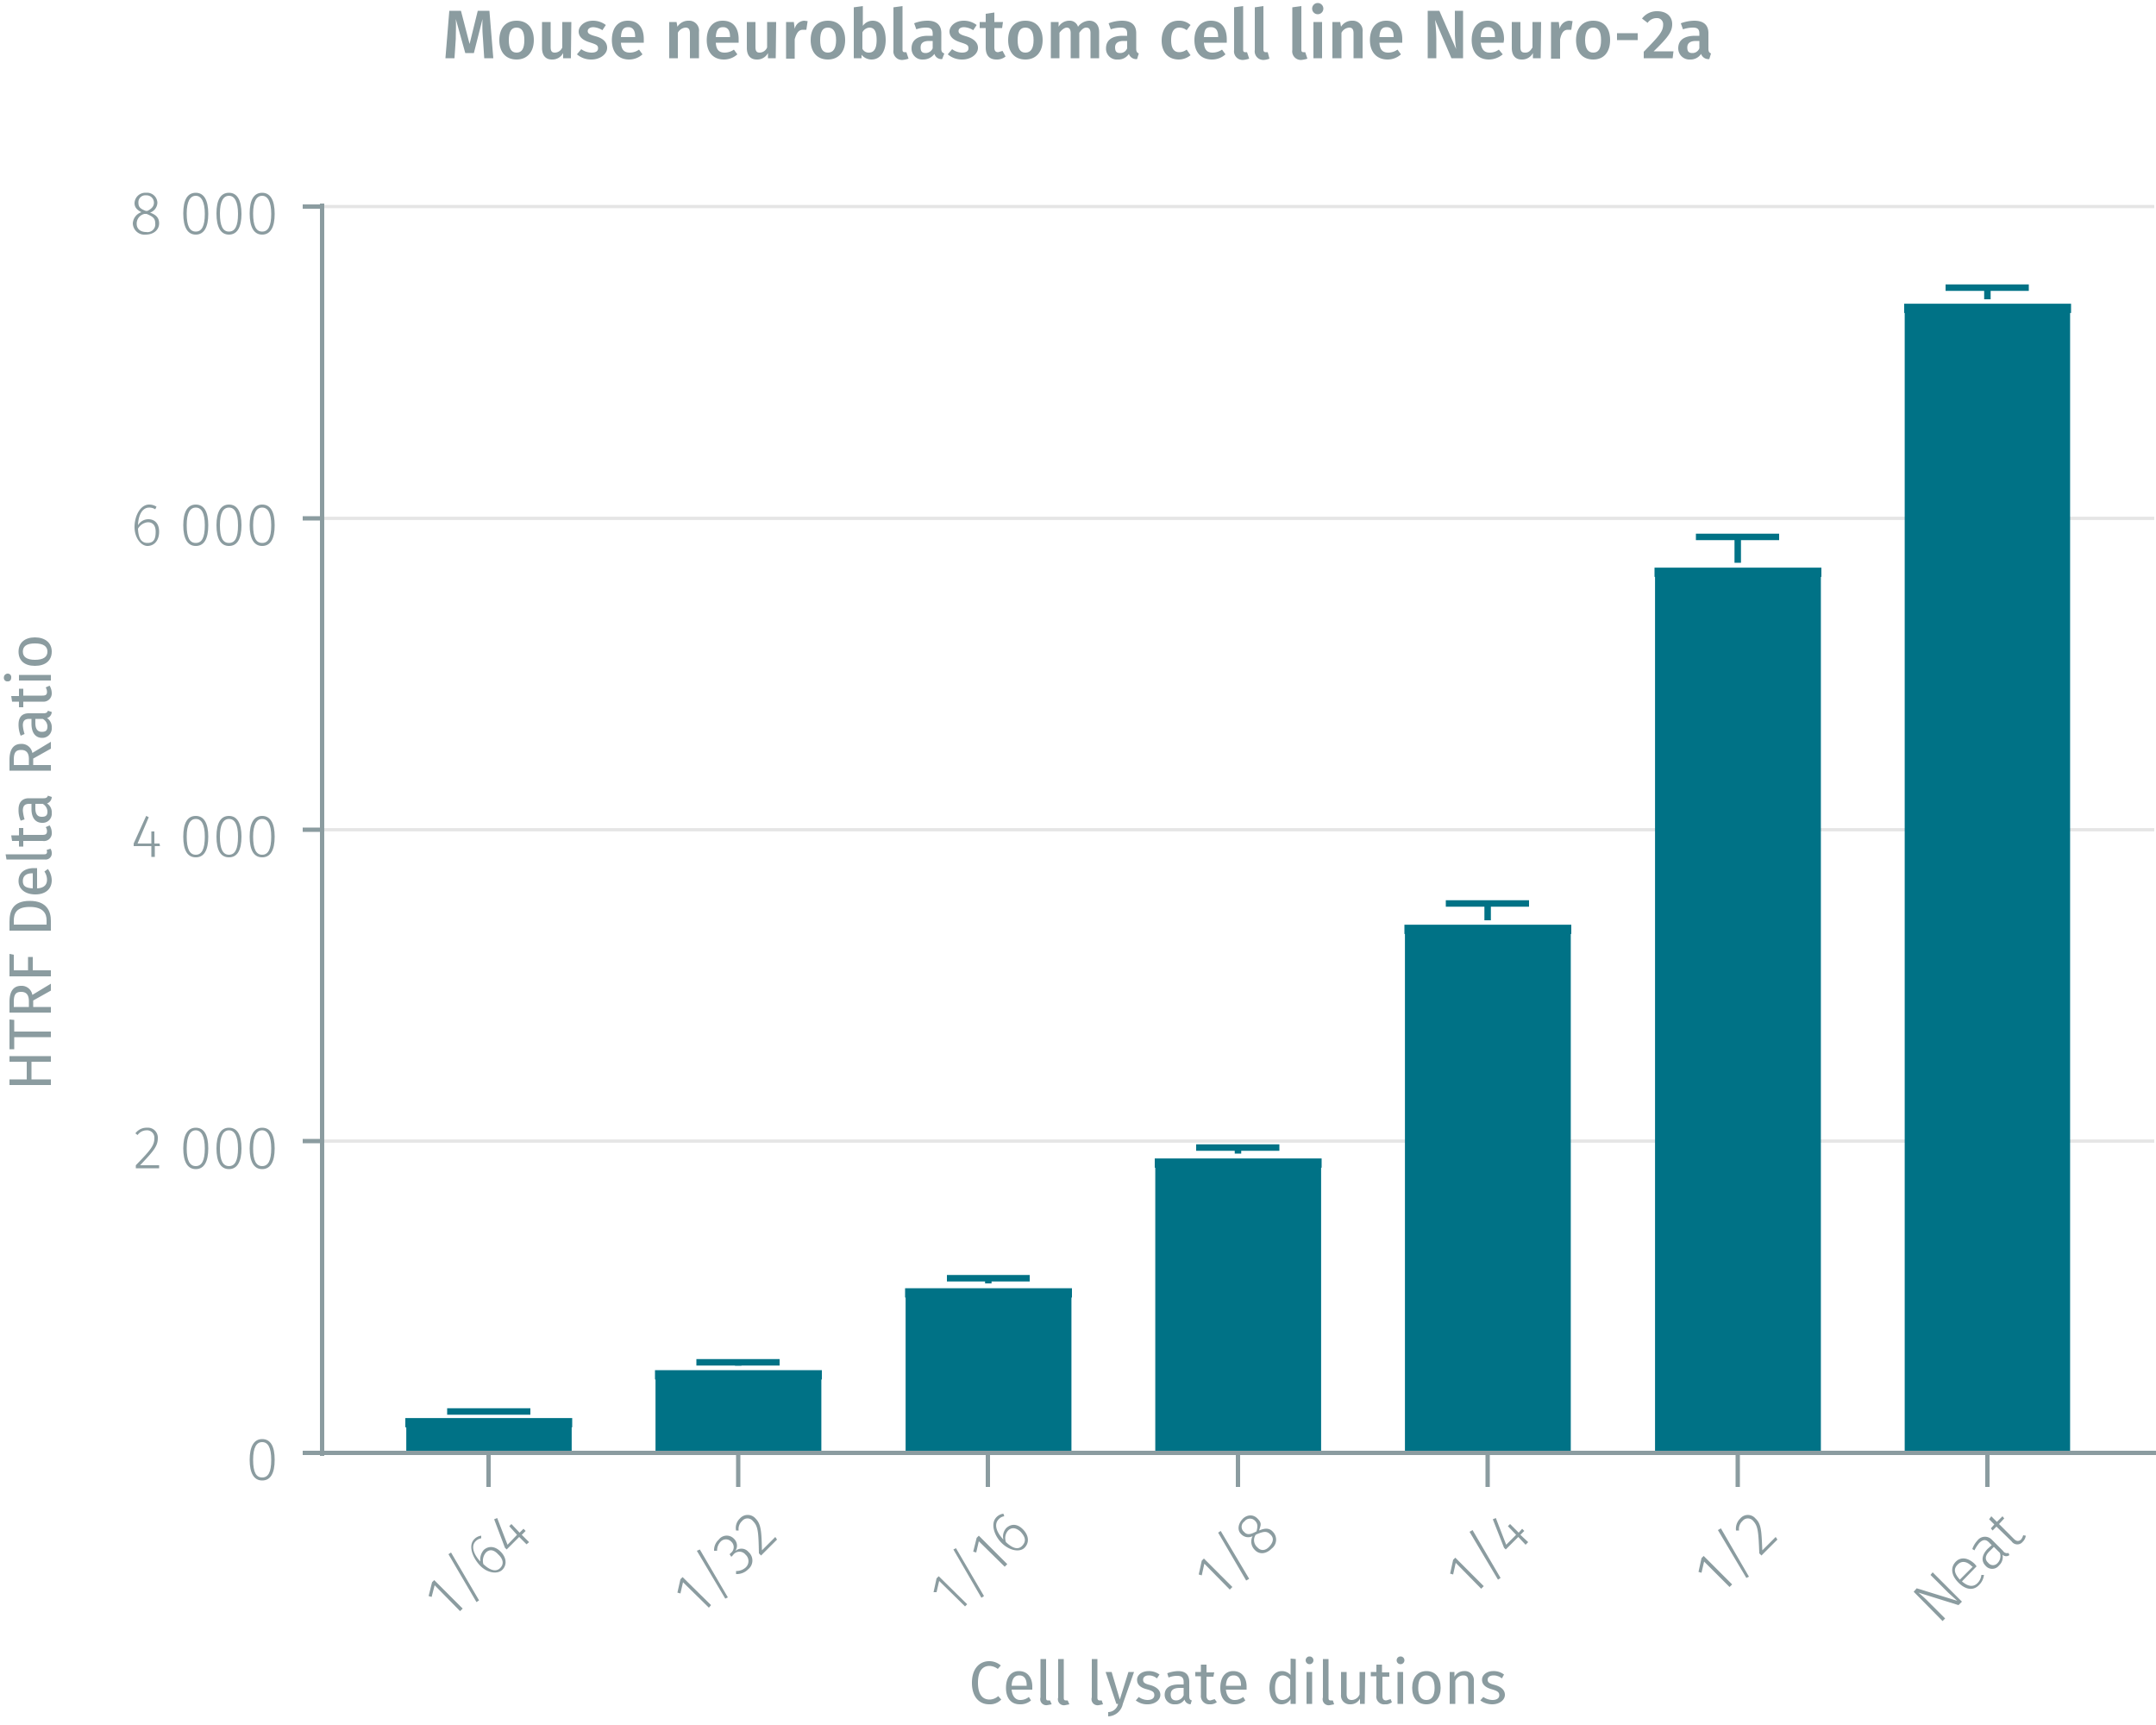 <svg id="Calque_1" data-name="Calque 1" xmlns="http://www.w3.org/2000/svg" viewBox="0 0 500 400"><line x1="74.7" y1="264.6" x2="499.6" y2="264.6" fill="none" stroke="#e5e5e5" stroke-miterlimit="10" stroke-width="0.75"/><line x1="74.7" y1="192.4" x2="499.6" y2="192.4" fill="none" stroke="#e5e5e5" stroke-miterlimit="10" stroke-width="0.75"/><line x1="74.7" y1="120.2" x2="499.6" y2="120.2" fill="none" stroke="#e5e5e5" stroke-miterlimit="10" stroke-width="0.75"/><line x1="74.7" y1="47.9" x2="499.6" y2="47.9" fill="none" stroke="#e5e5e5" stroke-miterlimit="10" stroke-width="0.75"/><polyline points="95.3 329.9 95.3 336.9 131.5 336.9 131.5 329.9 95.3 329.9" fill="#007286" fill-rule="evenodd"/><polyline points="95.3 336.9 95.3 329.9 94 329.9 132.7 329.9 131.5 329.9 131.5 336.9" fill="none" stroke="#007286" stroke-miterlimit="1" stroke-width="2.16"/><polyline points="153.1 318.8 153.1 336.9 189.4 336.9 189.4 318.8 153.1 318.8" fill="#007286" fill-rule="evenodd"/><polyline points="153.1 336.9 153.1 318.8 151.9 318.8 190.6 318.8 189.4 318.8 189.4 336.9" fill="none" stroke="#007286" stroke-miterlimit="1" stroke-width="2.16"/><polyline points="211.1 299.8 211.1 336.9 247.4 336.9 247.4 299.8 211.1 299.8" fill="#007286" fill-rule="evenodd"/><polyline points="211.1 336.9 211.1 299.8 209.9 299.8 248.6 299.8 247.4 299.8 247.4 336.9" fill="none" stroke="#007286" stroke-miterlimit="1" stroke-width="2.16"/><polyline points="269 269.7 269 336.9 305.3 336.9 305.3 269.7 269 269.7" fill="#007286" fill-rule="evenodd"/><polyline points="269 336.9 269 269.7 267.8 269.7 306.5 269.7 305.3 269.7 305.3 336.9" fill="none" stroke="#007286" stroke-miterlimit="1" stroke-width="2.16"/><polyline points="326.9 215.5 326.9 336.9 363.1 336.9 363.1 215.5 326.9 215.5" fill="#007286" fill-rule="evenodd"/><polyline points="326.9 336.9 326.9 215.5 325.7 215.5 364.4 215.5 363.2 215.5 363.2 336.9" fill="none" stroke="#007286" stroke-miterlimit="1" stroke-width="2.16"/><polyline points="384.9 132.7 384.9 336.9 421.2 336.9 421.2 132.7 384.9 132.7" fill="#007286" fill-rule="evenodd"/><polyline points="384.9 336.9 384.9 132.7 383.7 132.7 422.4 132.7 421.2 132.7 421.2 336.9" fill="none" stroke="#007286" stroke-miterlimit="1" stroke-width="2.16"/><polyline points="442.8 71.5 442.8 336.9 479 336.9 479 71.5 442.8 71.5" fill="#007286" fill-rule="evenodd"/><polyline points="442.8 336.9 442.8 71.5 441.6 71.5 480.3 71.5 479 71.5 479 336.9" fill="none" stroke="#007286" stroke-miterlimit="1" stroke-width="2.16"/><path d="M460.9,344.8v-7.9M403,344.8v-7.9m-58,7.9v-7.9m-57.9,7.9v-7.9m-58,7.9v-7.9m-57.9,7.9v-7.9m-57.9,7.9v-7.9m-39,0H500" fill="none" stroke="#8b9ca0" stroke-miterlimit="10"/><path d="M63.7,338.5c0,3.2-1,4.8-2.9,4.8s-2.9-1.7-2.9-4.8,1-4.8,2.9-4.8S63.7,335.3,63.7,338.5Zm-5,0c0,2.9.7,4.1,2.1,4.1s2.1-1.2,2.1-4.1-.8-4.1-2.1-4.1S58.7,335.6,58.7,338.5Z" fill="#8b9ca0"/><path d="M36.6,263.9c0,1.9-1,3-4.1,6.3h4.4v.7H31.5v-.7c3.5-3.6,4.3-4.6,4.3-6.3a1.7,1.7,0,0,0-1.8-1.8,2.6,2.6,0,0,0-2.1,1.1l-.5-.4a3.2,3.2,0,0,1,2.7-1.3A2.3,2.3,0,0,1,36.6,263.9Z" fill="#8b9ca0"/><path d="M48.3,266.3c0,3.1-1,4.8-2.9,4.8s-2.9-1.7-2.9-4.8,1-4.8,2.9-4.8S48.3,263.1,48.3,266.3Zm-5,0c0,2.8.7,4.1,2.1,4.1s2.1-1.3,2.1-4.1-.8-4.2-2.1-4.2S43.3,263.4,43.3,266.3Z" fill="#8b9ca0"/><path d="M56,266.3c0,3.1-1,4.8-2.9,4.8s-2.9-1.7-2.9-4.8,1-4.8,2.9-4.8S56,263.1,56,266.3Zm-5,0c0,2.8.7,4.1,2.1,4.1s2.1-1.3,2.1-4.1-.8-4.2-2.1-4.2S51,263.4,51,266.3Z" fill="#8b9ca0"/><path d="M63.7,266.3c0,3.1-1,4.8-2.9,4.8s-2.9-1.7-2.9-4.8,1-4.8,2.9-4.8S63.7,263.1,63.7,266.3Zm-5,0c0,2.8.7,4.1,2.1,4.1s2.1-1.3,2.1-4.1-.8-4.2-2.1-4.2S58.7,263.4,58.7,266.3Z" fill="#8b9ca0"/><path d="M37.1,196.2H35.9v2.5h-.8v-2.5H31v-.6l2.9-6.4.6.3-2.6,6.1h3.2v-2.8h.7v2.8h1.2Z" fill="#8b9ca0"/><path d="M48.3,194c0,3.2-1,4.8-2.9,4.8s-2.9-1.6-2.9-4.8,1-4.8,2.9-4.8S48.3,190.9,48.3,194Zm-5,0c0,2.9.7,4.2,2.1,4.2s2.1-1.3,2.1-4.2-.8-4.1-2.1-4.1S43.3,191.2,43.3,194Z" fill="#8b9ca0"/><path d="M56,194c0,3.2-1,4.8-2.9,4.8s-2.9-1.6-2.9-4.8,1-4.8,2.9-4.8S56,190.9,56,194Zm-5,0c0,2.9.7,4.2,2.1,4.2s2.1-1.3,2.1-4.2-.8-4.1-2.1-4.1S51,191.2,51,194Z" fill="#8b9ca0"/><path d="M63.7,194c0,3.2-1,4.8-2.9,4.8s-2.9-1.6-2.9-4.8,1-4.8,2.9-4.8S63.7,190.9,63.7,194Zm-5,0c0,2.9.7,4.2,2.1,4.2s2.1-1.3,2.1-4.2-.8-4.1-2.1-4.1S58.7,191.2,58.7,194Z" fill="#8b9ca0"/><path d="M36.9,123.3c0,2.1-1.2,3.3-2.7,3.3s-3-1.9-3-4.4,1.3-5.2,3.4-5.2a3.1,3.1,0,0,1,1.7.5l-.3.6a2.5,2.5,0,0,0-1.4-.4c-1.6,0-2.5,1.7-2.6,4.1a2.8,2.8,0,0,1,2.4-1.4C35.8,120.4,36.9,121.3,36.9,123.3Zm-.8,0c0-1.6-.8-2.2-1.8-2.2a2.9,2.9,0,0,0-2.3,1.5c.1,2.1.7,3.3,2.2,3.3S36.1,124.9,36.1,123.3Z" fill="#8b9ca0"/><path d="M48.3,121.8c0,3.2-1,4.8-2.9,4.8s-2.9-1.7-2.9-4.8,1-4.8,2.9-4.8S48.3,118.6,48.3,121.8Zm-5,0c0,2.9.7,4.1,2.1,4.1s2.1-1.2,2.1-4.1-.8-4.1-2.1-4.1S43.3,118.9,43.3,121.8Z" fill="#8b9ca0"/><path d="M56,121.8c0,3.2-1,4.8-2.9,4.8s-2.9-1.7-2.9-4.8,1-4.8,2.9-4.8S56,118.6,56,121.8Zm-5,0c0,2.9.7,4.1,2.1,4.1s2.1-1.2,2.1-4.1-.8-4.1-2.1-4.1S51,118.9,51,121.8Z" fill="#8b9ca0"/><path d="M63.7,121.8c0,3.2-1,4.8-2.9,4.8s-2.9-1.7-2.9-4.8,1-4.8,2.9-4.8S63.7,118.6,63.7,121.8Zm-5,0c0,2.9.7,4.1,2.1,4.1s2.1-1.2,2.1-4.1-.8-4.1-2.1-4.1S58.7,118.9,58.7,121.8Z" fill="#8b9ca0"/><path d="M36.9,51.8c0,1.5-1.3,2.6-3.1,2.6a2.7,2.7,0,0,1-3-2.6,2.9,2.9,0,0,1,2-2.6c-1-.5-1.6-1.1-1.6-2.1a2.5,2.5,0,0,1,2.7-2.4A2.4,2.4,0,0,1,36.5,47a2.5,2.5,0,0,1-1.7,2.3C36.2,49.8,36.9,50.5,36.9,51.8Zm-.9,0c0-1.2-.6-1.6-2-2.2h-.5a2.3,2.3,0,0,0-1.8,2.3c0,1.2.9,1.9,2.2,1.9A1.8,1.8,0,0,0,36,51.8Zm-2.2-2.9h.4c1-.5,1.5-1.1,1.5-1.9a1.7,1.7,0,0,0-1.8-1.7,1.6,1.6,0,0,0-1.8,1.7C32.1,48,32.5,48.4,33.8,48.9Z" fill="#8b9ca0"/><path d="M48.3,49.6c0,3.1-1,4.8-2.9,4.8s-2.9-1.7-2.9-4.9,1-4.8,2.9-4.8S48.3,46.4,48.3,49.6Zm-5-.1c0,2.9.7,4.2,2.1,4.2s2.1-1.3,2.1-4.1-.8-4.2-2.1-4.2S43.3,46.7,43.3,49.5Z" fill="#8b9ca0"/><path d="M56,49.6c0,3.1-1,4.8-2.9,4.8s-2.9-1.7-2.9-4.9,1-4.8,2.9-4.8S56,46.4,56,49.6Zm-5-.1c0,2.9.7,4.2,2.1,4.2s2.1-1.3,2.1-4.1-.8-4.2-2.1-4.2S51,46.7,51,49.5Z" fill="#8b9ca0"/><path d="M63.7,49.6c0,3.1-1,4.8-2.9,4.8s-2.9-1.7-2.9-4.9,1-4.8,2.9-4.8S63.7,46.4,63.7,49.6Zm-5-.1c0,2.9.7,4.2,2.1,4.2s2.1-1.3,2.1-4.1-.8-4.2-2.1-4.2S58.7,46.7,58.7,49.5Z" fill="#8b9ca0"/><path d="M74.7,47.9H70.2m4.5,72.3H70.2m4.5,72.2H70.2m4.5,72.2H70.2m4.5,72.3H70.2m4.5.7V47.2" fill="none" stroke="#8b9ca0" stroke-miterlimit="10"/><polyline points="103.7 327.3 123 327.3 113.3 327.3 113.3 327.7" fill="none" stroke="#007286" stroke-miterlimit="10" stroke-width="1.5"/><polyline points="161.5 315.9 180.8 315.9 171.2 315.9 171.2 316.7" fill="none" stroke="#007286" stroke-miterlimit="10" stroke-width="1.5"/><polyline points="219.6 296.4 238.8 296.4 229.2 296.4 229.2 297.6" fill="none" stroke="#007286" stroke-miterlimit="10" stroke-width="1.5"/><polyline points="277.4 266.1 296.7 266.1 287.1 266.1 287.1 267.5" fill="none" stroke="#007286" stroke-miterlimit="10" stroke-width="1.5"/><polyline points="335.3 209.5 354.6 209.5 345 209.5 345 213.4" fill="none" stroke="#007286" stroke-miterlimit="10" stroke-width="1.5"/><polyline points="393.3 124.5 412.6 124.5 403 124.5 403 130.5" fill="none" stroke="#007286" stroke-miterlimit="10" stroke-width="1.5"/><polyline points="451.2 66.7 470.5 66.7 460.9 66.7 460.9 69.4" fill="none" stroke="#007286" stroke-miterlimit="10" stroke-width="1.5"/><path d="M114.4,13.5h-2.1L112,8.9a35.2,35.2,0,0,1-.1-4.5l-2,7.9h-2l-2.2-7.9c.1,1.5,0,3,0,4.6l-.3,4.5h-2.1l.9-11h2.7l2,7.7,1.9-7.7h2.7Z" fill="#8b9ca0"/><path d="M123.8,9.3c0,2.7-1.5,4.5-4,4.5s-4-1.7-4-4.5,1.5-4.5,4-4.5S123.8,6.5,123.8,9.3Zm-5.8,0c0,2,.6,2.9,1.8,2.9s1.8-.9,1.8-2.9-.6-2.9-1.8-2.9S118,7.3,118,9.3Z" fill="#8b9ca0"/><path d="M132.4,13.5h-1.8V12.3a2.8,2.8,0,0,1-2.6,1.5c-1.5,0-2.3-1-2.3-2.7v-6h2v5.8c0,1,.3,1.3,1,1.3a1.9,1.9,0,0,0,1.7-1.2V5.1h2.1Z" fill="#8b9ca0"/><path d="M140.5,5.8,139.7,7a4.4,4.4,0,0,0-2.1-.7c-.8,0-1.3.4-1.3.9s.3.8,1.8,1.2,2.7,1.2,2.7,2.7-1.7,2.7-3.6,2.7a5,5,0,0,1-3.4-1.2l1-1.2a4.1,4.1,0,0,0,2.4.8c.9,0,1.5-.3,1.5-1s-.4-.9-2-1.4-2.5-1.3-2.5-2.5,1.3-2.5,3.3-2.5A4.9,4.9,0,0,1,140.5,5.8Z" fill="#8b9ca0"/><path d="M149.3,9.9H144c.1,1.8.9,2.3,2.1,2.3a3.7,3.7,0,0,0,2.1-.7l.8,1.1a4.6,4.6,0,0,1-3.1,1.2c-2.6,0-4-1.8-4-4.5s1.3-4.5,3.7-4.5,3.7,1.6,3.7,4.3Zm-2-1.4c0-1.4-.5-2.2-1.6-2.2s-1.6.6-1.7,2.3h3.3Z" fill="#8b9ca0"/><path d="M162.1,7.4v6.1H160V7.7c0-1-.4-1.3-1-1.3a2.2,2.2,0,0,0-1.8,1.2v5.9h-2V5.1h1.7l.2,1.1a3,3,0,0,1,2.6-1.4A2.3,2.3,0,0,1,162.1,7.4Z" fill="#8b9ca0"/><path d="M171.3,9.9H166c.1,1.8.9,2.3,2.1,2.3a3.7,3.7,0,0,0,2.1-.7l.8,1.1a4.6,4.6,0,0,1-3.1,1.2c-2.6,0-4-1.8-4-4.5s1.3-4.5,3.7-4.5,3.7,1.6,3.7,4.3Zm-2-1.4c0-1.4-.5-2.2-1.6-2.2s-1.6.6-1.7,2.3h3.3Z" fill="#8b9ca0"/><path d="M179.9,13.5h-1.8V12.3a2.8,2.8,0,0,1-2.6,1.5c-1.5,0-2.3-1-2.3-2.7v-6h2v5.8c0,1,.3,1.3,1,1.3a1.9,1.9,0,0,0,1.7-1.2V5.1h2.1Z" fill="#8b9ca0"/><path d="M187.3,4.9l-.3,2h-.8c-1,0-1.5.8-1.9,2.2v4.5h-2V5.1h1.8l.2,1.6a2.4,2.4,0,0,1,2.2-1.9Z" fill="#8b9ca0"/><path d="M196,9.3c0,2.7-1.5,4.5-4,4.5s-4-1.7-4-4.5,1.5-4.5,4-4.5S196,6.5,196,9.3Zm-5.8,0c0,2,.6,2.9,1.8,2.9s1.9-.9,1.9-2.9-.7-2.9-1.9-2.9S190.2,7.3,190.2,9.3Z" fill="#8b9ca0"/><path d="M205.4,9.3c0,2.6-1.2,4.5-3.3,4.5a3,3,0,0,1-2.3-1.1v.8h-1.8V1.7l2.1-.3V6a2.8,2.8,0,0,1,2.3-1.2C204.3,4.8,205.4,6.5,205.4,9.3Zm-2.1,0c0-2.3-.7-2.9-1.7-2.9A2,2,0,0,0,200,7.5v3.8a1.6,1.6,0,0,0,1.5.9C202.6,12.2,203.3,11.4,203.3,9.3Z" fill="#8b9ca0"/><path d="M207.2,11.6V1.7l2.1-.3V11.5c0,.4.1.6.5.6h.4l.5,1.5a5.8,5.8,0,0,1-1.4.3A2,2,0,0,1,207.2,11.6Z" fill="#8b9ca0"/><path d="M219,12.4l-.5,1.3a1.7,1.7,0,0,1-1.8-1.2,3.2,3.2,0,0,1-2.6,1.3,2.5,2.5,0,0,1-2.7-2.6c0-1.9,1.4-2.9,3.8-2.9h1.1V7.8c0-1.1-.5-1.4-1.6-1.4a6.4,6.4,0,0,0-2.2.4L212,5.4a8.5,8.5,0,0,1,3.1-.6c2.2,0,3.2,1.1,3.2,2.9v3.6C218.3,12,218.5,12.2,219,12.4Zm-2.7-1.2V9.5h-.8c-1.4,0-2,.5-2,1.5s.4,1.3,1.2,1.3A1.8,1.8,0,0,0,216.3,11.2Z" fill="#8b9ca0"/><path d="M226.5,5.8,225.7,7a4.4,4.4,0,0,0-2.1-.7c-.9,0-1.3.4-1.3.9s.3.8,1.7,1.2,2.8,1.2,2.8,2.7-1.7,2.7-3.6,2.7a5,5,0,0,1-3.4-1.2l1-1.2a4,4,0,0,0,2.3.8c.9,0,1.5-.3,1.5-1s-.3-.9-1.9-1.4-2.5-1.3-2.5-2.5,1.3-2.5,3.3-2.5A4.9,4.9,0,0,1,226.5,5.8Z" fill="#8b9ca0"/><path d="M233.2,13.1a3.1,3.1,0,0,1-2.1.7c-1.7,0-2.5-1-2.5-2.8V6.5h-1.4V5.1h1.4V3.2l2-.3V5.1h2l-.2,1.4h-1.8V11c0,.8.3,1.1.9,1.1l1-.3Z" fill="#8b9ca0"/><path d="M241.8,9.3c0,2.7-1.5,4.5-4,4.5s-4-1.7-4-4.5,1.5-4.5,4-4.5S241.8,6.5,241.8,9.3Zm-5.8,0c0,2,.6,2.9,1.8,2.9s1.9-.9,1.9-2.9-.7-2.9-1.9-2.9S236,7.3,236,9.3Z" fill="#8b9ca0"/><path d="M254.9,7.4v6.1h-2V7.7c0-1-.4-1.3-1-1.3s-1.1.5-1.6,1.2v5.9h-2V7.7c0-1-.4-1.3-.9-1.3s-1.2.5-1.7,1.2v5.9h-2V5.1h1.8V6.2a2.9,2.9,0,0,1,2.5-1.4,2,2,0,0,1,2,1.4,3.4,3.4,0,0,1,2.6-1.4C254,4.8,254.9,5.8,254.9,7.4Z" fill="#8b9ca0"/><path d="M264.1,12.4l-.4,1.3a1.8,1.8,0,0,1-1.9-1.2,2.9,2.9,0,0,1-2.6,1.3,2.5,2.5,0,0,1-2.7-2.6c0-1.9,1.4-2.9,3.9-2.9h1V7.8c0-1.1-.5-1.4-1.5-1.4a7.4,7.4,0,0,0-2.3.4l-.5-1.4a8.9,8.9,0,0,1,3.1-.6c2.3,0,3.3,1.1,3.3,2.9v3.6C263.5,12,263.7,12.2,264.1,12.4Zm-2.7-1.2V9.5h-.8c-1.3,0-2,.5-2,1.5s.4,1.3,1.2,1.3A1.7,1.7,0,0,0,261.4,11.2Z" fill="#8b9ca0"/><path d="M276.1,5.8,275.2,7a2.9,2.9,0,0,0-1.7-.6c-1.2,0-1.9.9-1.9,2.9s.7,2.8,1.9,2.8a2.9,2.9,0,0,0,1.7-.6l.9,1.3a4.3,4.3,0,0,1-2.7,1c-2.5,0-4-1.7-4-4.4s1.5-4.6,3.9-4.6A3.9,3.9,0,0,1,276.1,5.8Z" fill="#8b9ca0"/><path d="M284.5,9.9h-5.3c.1,1.8.9,2.3,2,2.3a3.8,3.8,0,0,0,2.2-.7l.8,1.1a4.6,4.6,0,0,1-3.1,1.2c-2.7,0-4.1-1.8-4.1-4.5s1.4-4.5,3.8-4.5,3.7,1.6,3.7,4.3Zm-2-1.4c0-1.4-.5-2.2-1.7-2.2s-1.5.6-1.6,2.3h3.3Z" fill="#8b9ca0"/><path d="M286.2,11.6V1.7l2.1-.3V11.5c0,.4.1.6.5.6h.4l.5,1.5a5.8,5.8,0,0,1-1.4.3A2,2,0,0,1,286.2,11.6Z" fill="#8b9ca0"/><path d="M291,11.6V1.7l2-.3V11.5c0,.4.2.6.5.6h.5l.4,1.5a4.2,4.2,0,0,1-1.3.3A2,2,0,0,1,291,11.6Z" fill="#8b9ca0"/><path d="M299.7,11.6V1.7l2.1-.3V11.5c0,.4.1.6.5.6h.4l.5,1.5a5.8,5.8,0,0,1-1.4.3A2,2,0,0,1,299.7,11.6Z" fill="#8b9ca0"/><path d="M306.9,2a1.3,1.3,0,0,1-2.6,0,1.3,1.3,0,0,1,2.6,0Zm-.3,11.5h-2V5.1h2Z" fill="#8b9ca0"/><path d="M316,7.4v6.1h-2.1V7.7c0-1-.4-1.3-1-1.3a2.2,2.2,0,0,0-1.8,1.2v5.9H309V5.1h1.8l.2,1.1a3,3,0,0,1,2.6-1.4A2.3,2.3,0,0,1,316,7.4Z" fill="#8b9ca0"/><path d="M325.2,9.9h-5.3c.1,1.8.9,2.3,2.1,2.3a3.7,3.7,0,0,0,2.1-.7l.8,1.1a4.6,4.6,0,0,1-3.1,1.2c-2.6,0-4.1-1.8-4.1-4.5s1.4-4.5,3.8-4.5,3.7,1.6,3.7,4.3Zm-2-1.4c0-1.4-.5-2.2-1.6-2.2s-1.6.6-1.7,2.3h3.3Z" fill="#8b9ca0"/><path d="M339.3,13.5h-2.7l-3.8-8.9a37.6,37.6,0,0,1,.3,4.4v4.5h-2V2.5h2.7l3.9,8.9a25.8,25.8,0,0,1-.3-3.7V2.5h1.9Z" fill="#8b9ca0"/><path d="M348.7,9.9h-5.3c.2,1.8,1,2.3,2.1,2.3a3.5,3.5,0,0,0,2.1-.7l.9,1.1a5,5,0,0,1-3.2,1.2c-2.6,0-4-1.8-4-4.5s1.3-4.5,3.7-4.5,3.8,1.6,3.8,4.3C348.8,9.4,348.7,9.7,348.7,9.9Zm-2-1.4c0-1.4-.5-2.2-1.6-2.2s-1.6.6-1.7,2.3h3.3Z" fill="#8b9ca0"/><path d="M357.3,13.5h-1.8V12.3a2.8,2.8,0,0,1-2.6,1.5c-1.5,0-2.3-1-2.3-2.7v-6h2v5.8c0,1,.3,1.3,1.1,1.3s1.2-.4,1.7-1.2V5.1h2Z" fill="#8b9ca0"/><path d="M364.7,4.9l-.3,2h-.8c-1,0-1.5.8-1.8,2.2v4.5h-2.1V5.1h1.8l.2,1.6a2.4,2.4,0,0,1,2.2-1.9Z" fill="#8b9ca0"/><path d="M373.4,9.3c0,2.7-1.4,4.5-3.9,4.5s-4-1.7-4-4.5,1.5-4.5,4-4.5S373.4,6.5,373.4,9.3Zm-5.8,0c0,2,.7,2.9,1.9,2.9s1.8-.9,1.8-2.9-.6-2.9-1.8-2.9S367.6,7.3,367.6,9.3Z" fill="#8b9ca0"/><path d="M375,7.7h4.8V9.3H375Z" fill="#8b9ca0"/><path d="M387.8,5.6c0,1.8-1,3.1-4.3,6.3h4.6l-.2,1.6h-6.7V12c3.6-3.7,4.5-4.7,4.5-6.3a1.4,1.4,0,0,0-1.5-1.5,2.5,2.5,0,0,0-2.1,1.1l-1.3-1a4.3,4.3,0,0,1,3.5-1.7C386.6,2.6,387.8,3.9,387.8,5.6Z" fill="#8b9ca0"/><path d="M396.8,12.4l-.4,1.3a1.8,1.8,0,0,1-1.9-1.2,2.9,2.9,0,0,1-2.5,1.3,2.6,2.6,0,0,1-2.8-2.6c0-1.9,1.4-2.9,3.9-2.9h1V7.8c0-1.1-.5-1.4-1.5-1.4a7.4,7.4,0,0,0-2.3.4l-.5-1.4a9.4,9.4,0,0,1,3.1-.6c2.3,0,3.3,1.1,3.3,2.9v3.6C396.2,12,396.4,12.2,396.8,12.4Zm-2.7-1.2V9.5h-.8c-1.3,0-2,.5-2,1.5s.4,1.3,1.2,1.3A1.7,1.7,0,0,0,394.1,11.2Z" fill="#8b9ca0"/><path d="M232.1,386.2l-.7.8a3.4,3.4,0,0,0-1.9-.7c-1.5,0-2.7,1-2.7,3.9s1.2,3.9,2.7,3.9a3.1,3.1,0,0,0,2-.8l.7.8a3.6,3.6,0,0,1-2.8,1.1c-2.3,0-4-1.7-4-5s1.8-5,4-5A4.1,4.1,0,0,1,232.1,386.2Z" fill="#8b9ca0"/><path d="M239.4,391.8h-4.8c.2,1.7,1,2.4,2,2.4a3.1,3.1,0,0,0,2-.7l.5.8a3.7,3.7,0,0,1-2.6.9c-2,0-3.2-1.4-3.2-3.8s1.1-3.9,3-3.9,3.1,1.4,3.1,3.6Zm-1.3-1c0-1.5-.6-2.3-1.7-2.3s-1.7.7-1.8,2.4h3.5Z" fill="#8b9ca0"/><path d="M241.3,393.6v-8.9h1.3v9c0,.4.1.6.4.6h.5l.4.9-1.1.2A1.4,1.4,0,0,1,241.3,393.6Z" fill="#8b9ca0"/><path d="M245.4,393.6v-8.9h1.3v9c0,.4.1.6.5.6h.4l.4.9-1,.2A1.4,1.4,0,0,1,245.4,393.6Z" fill="#8b9ca0"/><path d="M253.2,393.6v-8.9h1.3v9c0,.4.2.6.5.6h.5l.3.9-1,.2A1.4,1.4,0,0,1,253.2,393.6Z" fill="#8b9ca0"/><path d="M260.4,395.1A3.6,3.6,0,0,1,257,398v-1a2.4,2.4,0,0,0,2.3-1.9h-.4l-2.5-7.4h1.4l1.9,6.4,2-6.4h1.3Z" fill="#8b9ca0"/><path d="M268.9,388.3l-.6.9a2.8,2.8,0,0,0-1.9-.7c-.8,0-1.3.4-1.3,1s.3.9,1.5,1.2,2.5,1,2.5,2.3-1.4,2.2-2.9,2.2a4.2,4.2,0,0,1-2.8-.9l.7-.8a3.5,3.5,0,0,0,2,.7c1,0,1.6-.4,1.6-1.1s-.3-1-1.8-1.4-2.2-1.1-2.2-2.2,1.1-2,2.7-2A4.1,4.1,0,0,1,268.9,388.3Z" fill="#8b9ca0"/><path d="M276.4,394.3l-.3.9a1.5,1.5,0,0,1-1.4-1.1,2.4,2.4,0,0,1-2.2,1.1,2.2,2.2,0,0,1-2.4-2.2c0-1.6,1.2-2.4,3.3-2.4h1.1V390c0-1-.5-1.4-1.5-1.4a5.1,5.1,0,0,0-2,.4l-.3-1a7.9,7.9,0,0,1,2.5-.5c1.8,0,2.6.9,2.6,2.5v3.3C275.8,394,276,394.2,276.4,394.3Zm-1.9-1.2v-1.7h-.9q-2.1,0-2.1,1.5c0,.9.4,1.4,1.3,1.4A1.9,1.9,0,0,0,274.5,393.1Z" fill="#8b9ca0"/><path d="M282.2,394.7a2.5,2.5,0,0,1-1.7.5,1.9,1.9,0,0,1-2-2.1v-4.4h-1.3v-1h1.3V386h1.3v1.8h1.8l-.2,1h-1.6v4.4c0,.7.3,1.1.9,1.1l1-.3Z" fill="#8b9ca0"/><path d="M289.1,391.8h-4.8c.2,1.7,1,2.4,2,2.4a3.1,3.1,0,0,0,2-.7l.5.8a3.7,3.7,0,0,1-2.6.9c-2,0-3.2-1.4-3.2-3.8s1.1-3.9,3-3.9,3.1,1.4,3.1,3.6Zm-1.3-1c0-1.5-.6-2.3-1.7-2.3s-1.7.7-1.8,2.4h3.5Z" fill="#8b9ca0"/><path d="M300.5,384.7v10.4h-1.2V394a2.4,2.4,0,0,1-2.1,1.2c-1.8,0-2.8-1.5-2.8-3.8s1.1-3.9,2.9-3.9a2.7,2.7,0,0,1,2,.9v-3.8Zm-1.3,8.4v-3.6a2.2,2.2,0,0,0-1.7-1c-1.1,0-1.8,1-1.8,2.9s.6,2.8,1.7,2.8A2.1,2.1,0,0,0,299.2,393.1Z" fill="#8b9ca0"/><path d="M304.6,385a.9.9,0,0,1-.9.9.9.9,0,0,1,0-1.8A.9.9,0,0,1,304.6,385Zm-.3,10.1H303v-7.4h1.3Z" fill="#8b9ca0"/><path d="M306.8,393.6v-8.9h1.3v9c0,.4.1.6.5.6h.5l.3.9-1,.2A1.4,1.4,0,0,1,306.8,393.6Z" fill="#8b9ca0"/><path d="M316.5,395.1h-1.1v-1.2a2.5,2.5,0,0,1-2.3,1.3,2,2,0,0,1-2.1-2.2v-5.3h1.3v5.1c0,1,.4,1.4,1.2,1.4a2,2,0,0,0,1.8-1.3v-5.2h1.3Z" fill="#8b9ca0"/><path d="M322.8,394.7a2.2,2.2,0,0,1-1.6.5,1.8,1.8,0,0,1-2-2.1v-4.4h-1.3v-1h1.3V386h1.3v1.8h1.7v1h-1.6v4.4c0,.7.2,1.1.9,1.1l1-.3Z" fill="#8b9ca0"/><path d="M325.7,385a.9.9,0,0,1-.9.9.9.9,0,1,1,0-1.8A.9.9,0,0,1,325.7,385Zm-.3,10.1h-1.3v-7.4h1.3Z" fill="#8b9ca0"/><path d="M334.1,391.4c0,2.2-1.2,3.8-3.3,3.8s-3.3-1.5-3.3-3.8,1.2-3.9,3.3-3.9S334.1,389,334.1,391.4Zm-5.2,0c0,1.9.7,2.8,1.9,2.8s1.9-.9,1.9-2.8-.7-2.9-1.9-2.9S328.9,389.4,328.9,391.4Z" fill="#8b9ca0"/><path d="M341.8,389.8v5.3h-1.3v-5.2c0-1.1-.4-1.4-1.2-1.4a2,2,0,0,0-1.8,1.3v5.3h-1.3v-7.4h1.1v1.1a2.6,2.6,0,0,1,2.2-1.3A2.1,2.1,0,0,1,341.8,389.8Z" fill="#8b9ca0"/><path d="M348.8,388.3l-.5.9a3,3,0,0,0-1.9-.7c-.9,0-1.4.4-1.4,1s.4.9,1.6,1.2,2.4,1,2.4,2.3-1.4,2.2-2.9,2.2a4.7,4.7,0,0,1-2.8-.9l.7-.8a3.8,3.8,0,0,0,2.1.7c1,0,1.6-.4,1.6-1.1s-.4-1-1.8-1.4-2.2-1.1-2.2-2.2,1.1-2,2.6-2A3.9,3.9,0,0,1,348.8,388.3Z" fill="#8b9ca0"/><path d="M7.3,246.2v4.1h4.5v1.3H2.2v-1.3h4v-4.1h-4v-1.3h9.6v1.3Z" fill="#8b9ca0"/><path d="M3.3,236.5v2.7h8.5v1.3H3.3v2.8H2.2v-6.9Z" fill="#8b9ca0"/><path d="M7.7,232v1.5h4.1v1.3H2.2v-2.5c0-2.4.9-3.7,2.7-3.7a2.5,2.5,0,0,1,2.6,2.1l4.3-2.6v1.6Zm-1,.2c0-1.4-.5-2.2-1.8-2.2s-1.7.7-1.7,2.3v1.2H6.7Z" fill="#8b9ca0"/><path d="M2.2,226.4v-5.2l1,.2V225H6.5v-3.1H7.6V225h4.2v1.4Z" fill="#8b9ca0"/><path d="M6.9,208.9c4,0,4.9,2.5,4.9,4.6v2.3H2.2v-2C2.2,211.3,2.9,208.9,6.9,208.9Zm-3.7,5.5h7.6v-1c0-1.5-.7-3.1-3.9-3.1s-3.7,1.6-3.7,3.2Z" fill="#8b9ca0"/><path d="M8.6,201.3V206c1.7-.1,2.3-.9,2.3-2a3.3,3.3,0,0,0-.6-1.9l.8-.6a4.5,4.5,0,0,1,.9,2.6c0,2.1-1.5,3.3-3.8,3.3s-3.9-1.2-3.9-3.1,1.4-3,3.6-3Zm-1.1,1.2c-1.4,0-2.2.6-2.2,1.8s.7,1.6,2.3,1.7v-3.5Z" fill="#8b9ca0"/><path d="M10.4,199.3H1.5l-.2-1.2h9c.4,0,.6-.2.6-.5a.9.9,0,0,0-.1-.5l.9-.3a1.7,1.7,0,0,1,.3,1A1.4,1.4,0,0,1,10.4,199.3Z" fill="#8b9ca0"/><path d="M11.5,191.4A3,3,0,0,1,12,193a1.8,1.8,0,0,1-2.1,2H5.4v1.3h-1V195H2.8l-.2-1.3H4.4V192h1v1.6H9.8c.8,0,1.1-.2,1.1-.9a1.6,1.6,0,0,0-.3-.9Z" fill="#8b9ca0"/><path d="M11.1,184.5l.9.3a1.6,1.6,0,0,1-1.1,1.5,2.4,2.4,0,0,1,1.1,2.2,2.1,2.1,0,0,1-2.2,2.3c-1.6,0-2.5-1.2-2.5-3.2v-1.2H6.8c-1.1,0-1.5.5-1.5,1.6a10,10,0,0,0,.4,2l-.9.3a6,6,0,0,1-.5-2.6c0-1.7.9-2.6,2.4-2.6h3.4C10.7,185.1,11,184.9,11.1,184.5Zm-1.2,1.9H8.2v1c0,1.4.5,2,1.5,2s1.3-.4,1.3-1.2A2.1,2.1,0,0,0,9.9,186.4Z" fill="#8b9ca0"/><path d="M7.7,175.9v1.5h4.1v1.3H2.2v-2.5c0-2.4.9-3.7,2.7-3.7a2.5,2.5,0,0,1,2.6,2.1l4.3-2.6v1.6Zm-1,.1c0-1.3-.5-2.1-1.8-2.1s-1.7.7-1.7,2.3v1.2H6.7Z" fill="#8b9ca0"/><path d="M11.1,164.8l.9.3a1.5,1.5,0,0,1-1.1,1.4,2.5,2.5,0,0,1,1.1,2.2,2.2,2.2,0,0,1-2.2,2.4c-1.6,0-2.5-1.2-2.5-3.3v-1.1H6.8c-1.1,0-1.5.5-1.5,1.5a7.9,7.9,0,0,0,.4,2l-.9.4a6.6,6.6,0,0,1-.5-2.6c0-1.8.9-2.6,2.4-2.6h3.4C10.7,165.4,11,165.2,11.1,164.8Zm-1.2,1.9H8.2v1c0,1.3.5,2,1.5,2s1.3-.4,1.3-1.3A2,2,0,0,0,9.9,166.7Z" fill="#8b9ca0"/><path d="M11.5,159a3.4,3.4,0,0,1,.5,1.7,1.9,1.9,0,0,1-2.1,2H5.4V164h-1v-1.3H2.8l-.2-1.3H4.4v-1.7h1v1.6H9.8c.8,0,1.1-.2,1.1-.9a2.2,2.2,0,0,0-.3-1Z" fill="#8b9ca0"/><path d="M1.8,156.2a.8.8,0,0,1,.8.9c0,.6-.3.9-.8.9a.8.8,0,0,1-.9-.9A.9.9,0,0,1,1.8,156.2Zm10,.3v1.3H4.4v-1.3Z" fill="#8b9ca0"/><path d="M8.1,147.8c2.3,0,3.9,1.2,3.9,3.3s-1.5,3.3-3.9,3.3-3.8-1.2-3.8-3.3S5.8,147.8,8.1,147.8Zm0,5.2c2,0,2.9-.7,2.9-1.9s-.9-1.9-2.9-1.9-2.8.7-2.8,1.9S6.2,153,8.1,153Z" fill="#8b9ca0"/><path d="M107.3,373l-.6.6-5.9-6-.7,2.7-.7-.2.8-3.2.5-.5Z" fill="#8b9ca0"/><path d="M104.6,360l6.5,11.1-.6.4L104,360.4Z" fill="#8b9ca0"/><path d="M116.1,359.8c1.4,1.4,1.5,3.1.4,4.2s-3.5.8-5.2-1-2.8-4.6-1.3-6.1a2.7,2.7,0,0,1,1.6-.8v.6a2.4,2.4,0,0,0-1.3.7c-1.1,1.1-.5,3,1.1,4.7a3.4,3.4,0,0,1,.8-2.7C113.2,358.5,114.7,358.4,116.1,359.8Zm-.6.6c-1.1-1.2-2.1-1.1-2.8-.4a2.9,2.9,0,0,0-.6,2.7c1.5,1.4,2.9,1.9,3.9.9S116.6,361.4,115.5,360.4Z" fill="#8b9ca0"/><path d="M121.9,355l-.9.9,1.7,1.7-.6.5-1.7-1.7-2.9,2.9-.4-.4-2.5-6.6.7-.3,2.4,6.2,2.2-2.3-1.8-2,.5-.5,1.9,2,.9-.9Z" fill="#8b9ca0"/><path d="M164.9,372.2l-.5.6-6-5.9-.6,2.6-.7-.2.7-3.1.5-.5Z" fill="#8b9ca0"/><path d="M162.3,359.3l6.5,11.1-.6.3-6.6-11.1Z" fill="#8b9ca0"/><path d="M170.2,356.8a2.2,2.2,0,0,1,.3,2.9,2.1,2.1,0,0,1,3.1.2,2.6,2.6,0,0,1-.1,4,3.7,3.7,0,0,1-2.8,1.1v-.7a3.3,3.3,0,0,0,2.2-.8,2,2,0,0,0,0-3,1.8,1.8,0,0,0-2.9.1l-.4.4-.4-.6.3-.3a1.7,1.7,0,0,0,.1-2.6,1.7,1.7,0,0,0-2.5,0,3,3,0,0,0-.8,2.1h-.7a3.3,3.3,0,0,1,1.1-2.6A2.3,2.3,0,0,1,170.2,356.8Z" fill="#8b9ca0"/><path d="M175.2,352.1c1.3,1.3,1.4,2.9,1.5,7.4l3.1-3.1.4.6-3.7,3.7-.5-.5c-.1-5.1-.2-6.3-1.4-7.5a1.6,1.6,0,0,0-2.5,0,2.5,2.5,0,0,0-.8,2.2h-.6a3,3,0,0,1,.9-2.8A2.4,2.4,0,0,1,175.2,352.1Z" fill="#8b9ca0"/><path d="M224.3,372l-.5.5-6-5.9-.6,2.6h-.7l.7-3.2.5-.5Z" fill="#8b9ca0"/><path d="M221.7,359l6.5,11.1-.6.4-6.5-11.2Z" fill="#8b9ca0"/><path d="M233.6,362.7l-.6.6-6-5.9-.6,2.6-.7-.2.8-3.2.5-.5Z" fill="#8b9ca0"/><path d="M237.2,354.6c1.5,1.5,1.5,3.2.4,4.3s-3.4.7-5.2-1-2.8-4.6-1.3-6.1a2.7,2.7,0,0,1,1.6-.8l.2.6a2.1,2.1,0,0,0-1.3.7c-1.1,1.1-.6,2.9,1.1,4.7a2.9,2.9,0,0,1,.7-2.7C234.4,353.4,235.8,353.2,237.2,354.6Zm-.5.6c-1.2-1.1-2.2-1-2.9-.3a2.6,2.6,0,0,0-.5,2.7c1.5,1.4,2.8,1.9,3.8.8S237.7,356.3,236.7,355.2Z" fill="#8b9ca0"/><path d="M285.8,368l-.6.6-5.9-6-.6,2.7-.7-.2.7-3.2.5-.5Z" fill="#8b9ca0"/><path d="M283.1,355l6.6,11.1-.7.4-6.5-11.1Z" fill="#8b9ca0"/><path d="M295.2,355.2a2.6,2.6,0,0,1-.3,3.9c-1.3,1.3-2.9,1.4-3.9.3a2.7,2.7,0,0,1-.5-3.2,2.2,2.2,0,0,1-2.6-.4c-1.1-1-.7-2.5.2-3.5s2.4-1.3,3.5-.2.8,1.5.4,2.8C293.4,354.3,294.4,354.3,295.2,355.2Zm-4.2.1.4-.2c.3-1.1.3-1.8-.3-2.4a1.6,1.6,0,0,0-2.5.1,1.5,1.5,0,0,0-.1,2.4C289.1,355.9,289.8,355.9,291,355.3Zm3.6.5c-.8-.8-1.5-.7-3-.1l-.4.2a2.2,2.2,0,0,0,.4,2.9c.8.9,1.9.8,2.8-.2S295.5,356.6,294.6,355.8Z" fill="#8b9ca0"/><path d="M344.1,367.8l-.6.6-5.9-6-.6,2.7-.7-.2.7-3.2.5-.5Z" fill="#8b9ca0"/><path d="M341.5,354.8l6.5,11.1-.6.4-6.6-11.1Z" fill="#8b9ca0"/><path d="M353.5,355l-.9.9,1.8,1.7-.6.6-1.7-1.8-2.9,2.9-.4-.4-2.6-6.6.7-.3,2.4,6.2,2.3-2.3-1.9-2,.5-.5,2,2,.8-.9Z" fill="#8b9ca0"/><path d="M401.7,367.4l-.6.6-5.9-5.9-.6,2.6-.7-.2.7-3.2.5-.5Z" fill="#8b9ca0"/><path d="M399.1,354.4l6.5,11.2-.6.3-6.6-11.1Z" fill="#8b9ca0"/><path d="M407.1,352.1c1.4,1.3,1.4,2.9,1.6,7.4l3.1-3.1.4.6-3.7,3.7-.5-.5c-.2-5.1-.3-6.3-1.4-7.5a1.6,1.6,0,0,0-2.5,0,2.5,2.5,0,0,0-.8,2.2h-.7a3.3,3.3,0,0,1,1-2.8A2.3,2.3,0,0,1,407.1,352.1Z" fill="#8b9ca0"/><path d="M455,371.4l-.8.8-9.3-2.9a28.5,28.5,0,0,1,2.4,2.2l3.8,3.8-.6.6-6.7-6.8.7-.8,9.4,2.9-2.1-1.9-4.1-4.1.5-.6Z" fill="#8b9ca0"/><path d="M458.4,363.2l-3.4,3.5c1.5,1.3,2.7,1.3,3.6.4a3.1,3.1,0,0,0,.9-1.9h.6a3.8,3.8,0,0,1-1.1,2.3c-1.3,1.4-3.1,1.2-4.8-.5s-1.9-3.5-.7-4.8,3-1,4.5.5Zm-1.1,0c-1.1-1.1-2.3-1.4-3.3-.4s-.8,2,.5,3.5l3-3Z" fill="#8b9ca0"/><path d="M465.8,360.1l.2.5a1.2,1.2,0,0,1-1.6-.1,2.6,2.6,0,0,1-.8,2.5,2,2,0,0,1-3.1.1c-1.1-1.1-.9-2.5.4-3.9l1-.9-.5-.5c-.8-.9-1.5-.9-2.4,0a8.3,8.3,0,0,0-1.1,1.7l-.5-.3a5.6,5.6,0,0,1,1.2-2,2.2,2.2,0,0,1,3.4-.1l2.5,2.5A1.1,1.1,0,0,0,465.8,360.1Zm-2,0-1.4-1.4-.9.9c-1.1,1-1.3,2-.4,2.8a1.4,1.4,0,0,0,2.2,0A2.3,2.3,0,0,0,463.8,360.1Z" fill="#8b9ca0"/><path d="M469.8,356.1a2.3,2.3,0,0,1-.7,1.4,1.6,1.6,0,0,1-2.6-.1L463,354l-.9.9-.4-.5.8-.9-1.2-1.2.5-.7,1.3,1.3,1.3-1.3.4.5-1.2,1.3,3.4,3.4c.6.6,1.1.7,1.7.2a3.1,3.1,0,0,0,.5-1Z" fill="#8b9ca0"/></svg>